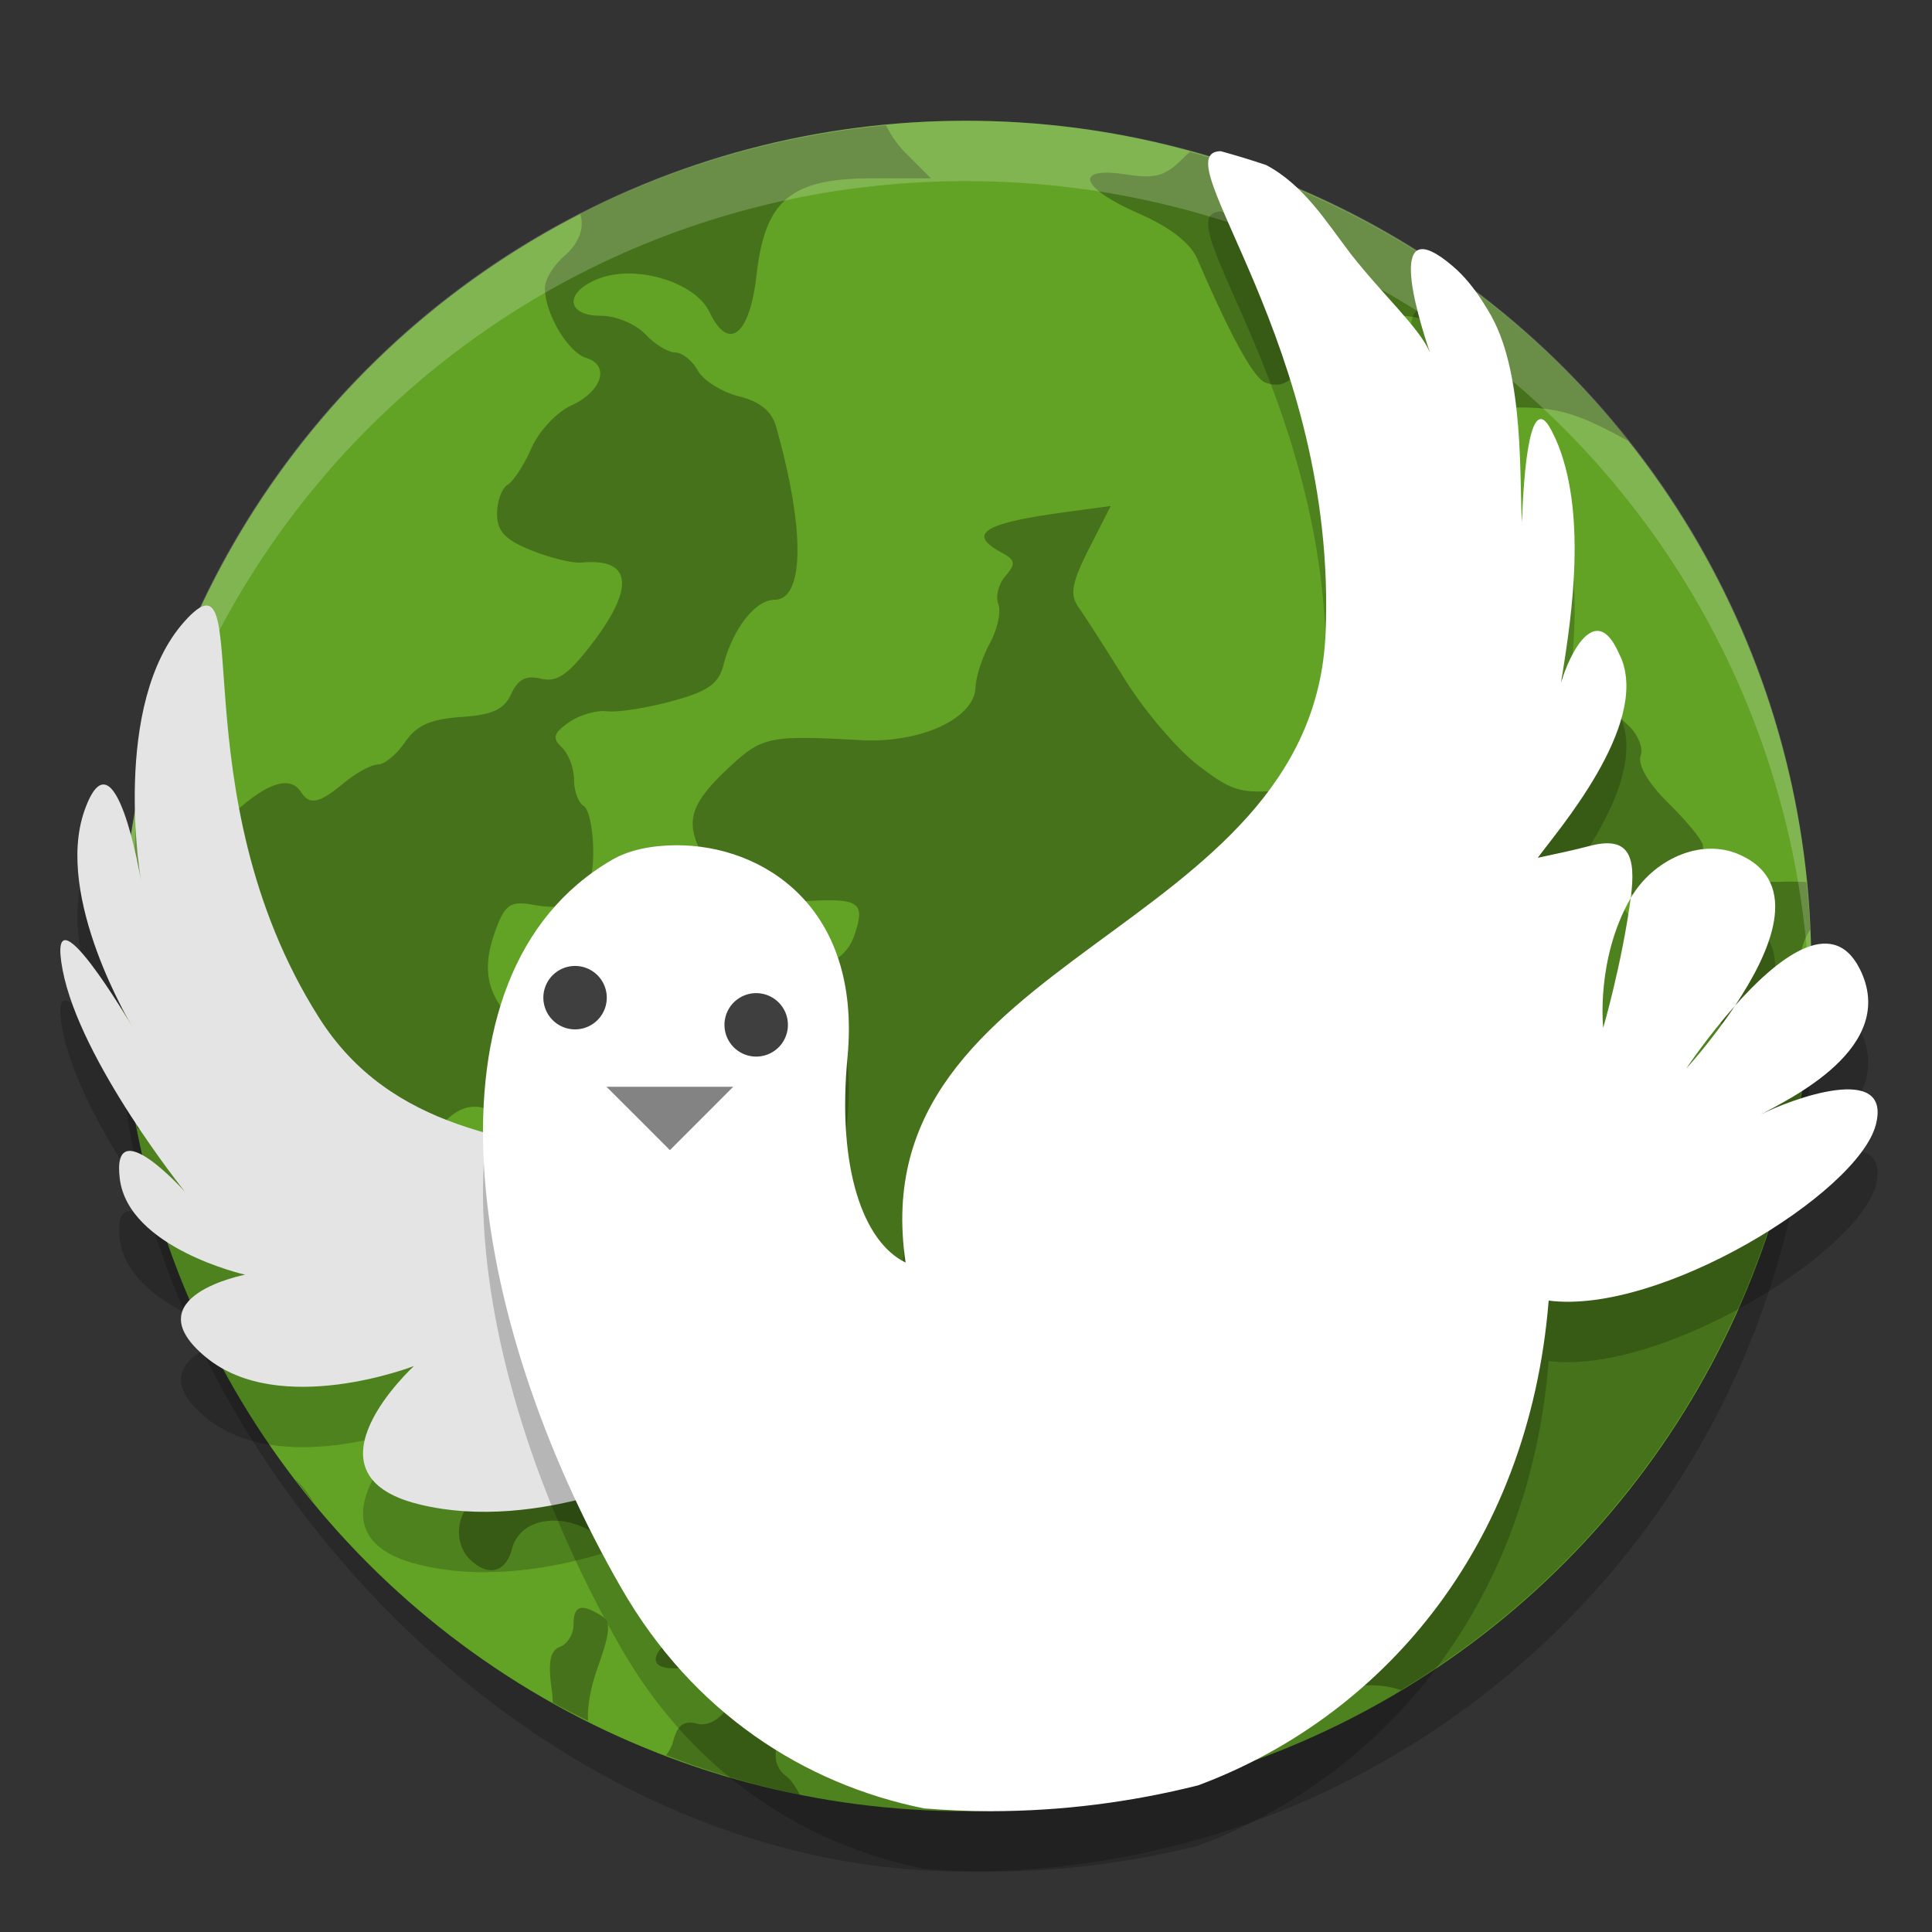 <svg xmlns="http://www.w3.org/2000/svg" width="32" height="32" version="1">
 <rect width="100%" height="100%" fill="#333333" stroke="none"/>
 <rect style="opacity:0.2" width="28" height="28" x="2" y="3" rx="14" ry="14"/>
 <circle style="fill:#62a325" cx="16" cy="16" r="14"/>
 <path style="opacity:0.3" d="m 14.678,2.075 a 14,14 0 0 0 -5.067,1.47 c 0.07,0.224 -0.012,0.477 -0.269,0.7 -0.174,0.151 -0.317,0.386 -0.317,0.524 0,0.42 0.38,1.064 0.682,1.158 0.403,0.125 0.267,0.554 -0.25,0.792 -0.239,0.11 -0.534,0.426 -0.654,0.703 -0.121,0.277 -0.299,0.55 -0.395,0.607 -0.096,0.057 -0.175,0.273 -0.175,0.481 0,0.29 0.133,0.431 0.569,0.606 0.312,0.125 0.686,0.216 0.831,0.202 0.833,-0.078 0.892,0.407 0.163,1.356 -0.387,0.504 -0.573,0.631 -0.837,0.567 -0.246,-0.059 -0.38,0.01 -0.492,0.254 -0.118,0.258 -0.311,0.346 -0.83,0.381 -0.51,0.035 -0.738,0.139 -0.93,0.418 -0.139,0.204 -0.341,0.369 -0.448,0.369 -0.107,0 -0.36,0.137 -0.561,0.304 -0.409,0.34 -0.569,0.374 -0.712,0.152 -0.19,-0.294 -0.599,-0.145 -1.207,0.437 -0.538,0.516 -0.604,0.654 -0.522,1.101 0.144,0.796 0.576,1.502 1.069,1.749 0.43,0.215 0.439,0.238 0.178,0.514 -0.15,0.159 -0.407,0.329 -0.571,0.379 -0.474,0.144 -0.207,0.325 0.638,0.432 0.865,0.11 1.134,0.424 0.73,0.852 -0.225,0.239 -0.213,0.283 0.149,0.51 0.707,0.445 1.269,0.172 0.606,-0.292 -0.427,-0.298 -0.128,-0.42 0.498,-0.204 0.499,0.173 0.597,0.163 0.893,-0.093 0.605,-0.524 1.263,0.251 0.71,0.837 -0.352,0.373 -0.245,0.822 0.211,0.885 0.201,0.027 0.62,0.215 0.931,0.417 0.311,0.202 0.65,0.368 0.752,0.368 0.102,0 0.391,0.205 0.641,0.455 0.508,0.508 0.79,0.572 0.934,0.215 0.172,-0.43 0.103,-0.652 -0.361,-1.158 -0.369,-0.403 -0.969,-1.474 -0.969,-1.731 0,-0.159 0.61,-0.024 0.952,0.209 0.214,0.146 0.559,0.334 0.768,0.42 0.223,0.091 0.454,0.374 0.559,0.684 0.165,0.485 0.23,0.528 0.812,0.528 h 0.633 l 0.096,1.137 c 0.115,1.368 0.225,1.645 0.695,1.758 0.346,0.083 0.715,0.619 0.715,1.038 0,0.111 -0.249,0.384 -0.552,0.606 -0.377,0.275 -0.539,0.509 -0.514,0.738 0.031,0.286 -0.034,0.331 -0.439,0.301 -0.261,-0.019 -0.715,0.072 -1.006,0.204 -0.345,0.155 -0.719,0.205 -1.069,0.142 -0.403,-0.072 -0.54,-0.044 -0.54,0.113 0,0.116 -0.141,0.333 -0.313,0.483 -0.426,0.369 -0.25,0.564 0.403,0.447 0.406,-0.073 0.564,-0.041 0.634,0.134 0.149,0.372 -0.229,0.904 -0.58,0.816 -0.222,-0.056 -0.329,0.02 -0.398,0.283 -0.024,0.093 -0.068,0.172 -0.12,0.239 a 14,14 0 0 0 2.215,0.655 c -0.07,-0.134 -0.149,-0.255 -0.227,-0.31 -0.361,-0.255 -0.119,-0.917 0.377,-1.036 0.506,-0.122 0.426,-0.45 -0.124,-0.513 -0.482,-0.055 -0.995,-0.543 -0.834,-0.793 0.108,-0.168 0.57,-0.143 1.503,0.078 0.421,0.1 0.71,-0.1 1.686,-1.169 0.565,-0.619 1,-0.876 1.477,-0.876 0.182,0 0.83,-0.167 1.442,-0.372 1.155,-0.386 1.607,-0.373 1.564,0.049 -0.089,0.878 0.477,0.849 1.397,-0.071 0.384,-0.383 0.734,-0.66 0.779,-0.617 0.176,0.169 -0.141,0.99 -0.51,1.322 -0.468,0.421 -0.491,0.687 -0.079,0.898 0.226,0.116 0.321,0.351 0.357,0.878 l 0.048,0.719 h 0.585 c 0.205,0 0.375,0.028 0.513,0.081 a 14,14 0 0 0 6.783,-11.554 c -0.214,-0.458 -0.199,-0.734 0,-1.046 a 14,14 0 0 0 -0.063,-0.785 c -0.128,-0.006 -0.258,-0.012 -0.407,-0.005 -0.705,0.029 -1.31,-0.249 -1.31,-0.603 0,-0.075 -0.25,-0.383 -0.556,-0.685 -0.347,-0.342 -0.525,-0.644 -0.473,-0.801 0.047,-0.143 -0.055,-0.373 -0.235,-0.529 -0.176,-0.152 -0.32,-0.397 -0.32,-0.544 0,-0.235 -0.149,-0.264 -1.228,-0.238 l -1.228,0.03 0.021,1.21 c 0.036,2.12 0.352,2.67 1.326,2.315 0.446,-0.163 1.541,-0.039 1.853,0.208 0.113,0.09 0.276,0.414 0.362,0.722 0.087,0.308 0.407,0.84 0.714,1.183 0.621,0.694 0.669,0.965 0.313,1.78 -0.31,0.711 -0.644,0.629 -0.578,-0.142 l 0.049,-0.574 -0.525,0.098 c -0.29,0.055 -0.655,0.27 -0.818,0.481 -0.232,0.302 -0.341,0.346 -0.515,0.208 -0.121,-0.096 -0.22,-0.3 -0.22,-0.451 0,-0.151 -0.15,-0.319 -0.332,-0.375 -0.182,-0.055 -0.432,-0.331 -0.555,-0.613 -0.197,-0.451 -0.192,-0.589 0.037,-1.136 0.232,-0.555 0.234,-0.647 0.021,-0.852 -0.196,-0.188 -0.297,-0.194 -0.555,-0.04 -0.259,0.155 -0.381,0.144 -0.689,-0.063 -0.206,-0.138 -0.564,-0.252 -0.797,-0.252 -0.473,0 -0.615,-0.23 -0.615,-0.99 0,-0.702 -0.419,-0.957 -1.415,-0.865 -0.692,0.064 -0.844,0.018 -1.403,-0.412 -0.345,-0.265 -0.889,-0.904 -1.211,-1.421 -0.322,-0.517 -0.669,-1.056 -0.77,-1.199 -0.146,-0.206 -0.11,-0.404 0.175,-0.967 l 0.36,-0.707 -0.76,0.103 c -1.353,0.183 -1.626,0.358 -1.045,0.67 0.227,0.121 0.236,0.184 0.062,0.386 -0.115,0.132 -0.168,0.341 -0.119,0.465 0.05,0.124 -0.013,0.415 -0.139,0.647 -0.126,0.232 -0.232,0.558 -0.237,0.725 -0.013,0.522 -0.907,0.937 -1.902,0.882 -1.508,-0.083 -1.63,-0.059 -2.166,0.438 -0.669,0.621 -0.756,0.911 -0.444,1.487 0.302,0.56 0.838,0.783 1.766,0.737 0.83,-0.041 0.924,0.032 0.734,0.581 -0.161,0.466 -0.704,0.646 -1.071,0.354 -0.283,-0.225 -1.258,-0.051 -1.557,0.278 -0.125,0.138 -0.312,0.499 -0.413,0.801 -0.175,0.522 -0.226,0.554 -1.01,0.63 -0.782,0.076 -0.858,0.051 -1.42,-0.468 -0.628,-0.579 -0.735,-1.021 -0.432,-1.783 0.134,-0.337 0.234,-0.392 0.592,-0.327 0.71,0.13 0.99,-0.117 0.99,-0.875 0,-0.368 -0.071,-0.711 -0.159,-0.763 -0.087,-0.052 -0.159,-0.246 -0.159,-0.433 0,-0.187 -0.089,-0.427 -0.198,-0.533 C 9.143,12.227 9.166,12.145 9.42,11.966 c 0.174,-0.123 0.46,-0.206 0.634,-0.185 0.175,0.021 0.657,-0.054 1.072,-0.167 0.6,-0.162 0.776,-0.285 0.857,-0.6 0.154,-0.599 0.53,-1.08 0.845,-1.08 0.498,0 0.508,-1.171 0.025,-2.872 -0.072,-0.252 -0.268,-0.412 -0.616,-0.498 C 11.956,6.494 11.65,6.302 11.557,6.137 11.466,5.972 11.297,5.838 11.182,5.838 c -0.114,0 -0.337,-0.137 -0.495,-0.304 -0.159,-0.168 -0.487,-0.304 -0.737,-0.304 -0.591,0 -0.601,-0.407 -0.015,-0.622 0.62,-0.227 1.584,0.071 1.817,0.561 0.316,0.664 0.666,0.387 0.779,-0.617 0.14,-1.241 0.568,-1.598 1.918,-1.598 h 0.971 L 14.996,2.529 C 14.863,2.396 14.753,2.234 14.677,2.075 Z m 5.033,0.44 c -0.027,0.025 -0.054,0.045 -0.081,0.072 -0.325,0.331 -0.477,0.379 -0.979,0.302 -0.876,-0.134 -0.764,0.219 0.206,0.645 0.525,0.23 0.862,0.493 0.976,0.759 0.553,1.282 0.934,1.972 1.125,2.043 0.387,0.142 0.617,-0.143 0.703,-0.872 0.098,-0.836 0.382,-1.014 0.89,-0.556 0.197,0.177 0.473,0.323 0.613,0.323 0.434,0 0.756,0.174 0.756,0.41 0,0.124 0.147,0.423 0.327,0.666 0.265,0.356 0.445,0.442 0.941,0.442 0.608,0 0.981,0.114 1.743,0.535 0.012,0.007 0.024,0.009 0.036,0.015 A 14,14 0 0 0 19.712,2.515 Z M 2.003,15.939 a 14,14 0 0 0 -0.003,0.06 14,14 0 0 0 0.273,2.689 c 0.507,0.207 0.647,0.125 0.7,-0.347 0.027,-0.244 0.155,-0.521 0.284,-0.617 0.2,-0.148 0.164,-0.223 -0.246,-0.503 -0.266,-0.181 -0.527,-0.498 -0.581,-0.703 -0.052,-0.198 -0.228,-0.416 -0.428,-0.579 z m 4.406,4.628 c -0.131,-0.014 -0.288,0.057 -0.463,0.224 -0.37,0.354 -0.314,1.067 0.105,1.348 0.481,0.322 0.667,0.228 0.727,-0.366 0.075,-0.734 -0.082,-1.176 -0.369,-1.206 z m 2.376,2.116 c -0.143,0.005 -0.3,0.107 -0.458,0.323 -0.167,0.229 -0.213,0.523 -0.149,0.971 0.079,0.55 0.044,0.667 -0.243,0.815 -0.37,0.189 -0.449,0.752 -0.146,1.042 0.301,0.288 0.588,0.213 0.692,-0.182 0.147,-0.563 0.971,-0.629 1.534,-0.123 0.24,0.215 0.436,0.325 0.436,0.242 0,-0.083 -0.25,-0.383 -0.555,-0.666 -0.467,-0.434 -0.554,-0.619 -0.554,-1.177 0,-0.789 -0.242,-1.254 -0.556,-1.244 z m -3.902,1.807 a 14,14 0 0 0 0.324,0.409 c -0.095,-0.146 -0.204,-0.289 -0.324,-0.408 z m 4.718,2.149 c -0.071,0.024 -0.101,0.113 -0.101,0.269 0,0.158 -0.101,0.324 -0.224,0.369 -0.164,0.06 -0.202,0.25 -0.138,0.703 0.012,0.085 0.015,0.153 0.019,0.223 a 14,14 0 0 0 0.582,0.299 c -0.01,-0.242 0.035,-0.527 0.161,-0.885 0.215,-0.606 0.223,-0.758 0.048,-0.864 -0.164,-0.1 -0.276,-0.139 -0.347,-0.115 z"/>
 <path style="fill:#ffffff;opacity:0.2" d="M 16 2 C 8.244 2 2 8.244 2 16 C 2 16.169 2.02 16.333 2.025 16.5 C 2.289 8.979 8.413 3 16 3 C 23.587 3 29.711 8.979 29.975 16.5 C 29.98 16.333 30 16.169 30 16 C 30 8.244 23.756 2 16 2 z"/>
 <path style="opacity:0.2;fill-rule:evenodd" d="M 14.787,23.466 C 13.47,18.548 7.66,21.601 5.285,17.857 2.91,14.113 4.279,9.926 3.055,11.294 c -1.224,1.368 -0.721,4.287 -0.721,4.287 0,0 -0.431,-2.592 -0.936,-1.152 -0.504,1.44 0.791,3.572 0.791,3.572 0,0 -1.439,-2.448 -1.152,-0.936 0.288,1.512 2.027,3.675 2.027,3.675 0,0 -1.224,-1.368 -1.08,-0.216 0.144,1.152 2.076,1.589 2.076,1.589 0,0 -1.872,0.36 -0.648,1.368 1.224,1.008 3.444,0.145 3.444,0.145 0,0 -1.944,1.783 0.072,2.287 2.016,0.504 4.259,-0.647 4.259,-0.647 0,0 -0.792,1.872 1.224,1.728 2.016,-0.144 2.862,-1.713 2.376,-3.527 z"/>
 <path style="fill:#e4e4e4;fill-rule:evenodd" d="M 14.787,22.466 C 13.47,17.548 7.66,20.601 5.285,16.857 2.91,13.113 4.279,8.926 3.055,10.294 c -1.224,1.368 -0.721,4.287 -0.721,4.287 0,0 -0.431,-2.592 -0.936,-1.152 -0.504,1.44 0.791,3.572 0.791,3.572 0,0 -1.439,-2.448 -1.152,-0.936 0.288,1.512 2.027,3.675 2.027,3.675 0,0 -1.224,-1.368 -1.08,-0.216 0.144,1.152 2.076,1.589 2.076,1.589 0,0 -1.872,0.36 -0.648,1.368 1.224,1.008 3.444,0.145 3.444,0.145 0,0 -1.944,1.783 0.072,2.287 2.016,0.504 4.259,-0.647 4.259,-0.647 0,0 -0.792,1.872 1.224,1.728 2.016,-0.144 2.862,-1.713 2.376,-3.527 z"/>
 <path style="opacity:0.2;fill-rule:evenodd" d="m 20.22,3.504 c -1.003,0.013 1.937,3.202 1.736,7.984 C 21.744,16.53 14.229,16.76 15,21.912 c -0.7,-0.339 -1.138,-1.556 -0.963,-3.398 0.238,-2.505 -1.415,-3.521 -2.838,-3.514 -0.407,0.002 -0.779,0.078 -1.057,0.239 -3.287,1.903 -2.433,7.577 0.149,12.065 1.185,2.059 3.02,3.246 5.015,3.649 0.361,0.028 0.725,0.046 1.094,0.046 1.19,0 2.343,-0.151 3.445,-0.428 2.969,-1.105 5.47,-3.872 5.806,-8.029 1.851,0.238 5.116,-1.78 5.417,-2.907 0.283,-1.061 -1.428,-0.421 -1.911,-0.171 0.448,-0.25 2.314,-1.109 1.642,-2.425 -0.461,-0.902 -1.386,-0.143 -2.062,0.619 -0.393,0.59 -0.809,1.043 -0.809,1.043 0,0 0.347,-0.522 0.809,-1.043 0.585,-0.878 1.11,-2.037 0.081,-2.5 -0.656,-0.296 -1.45,0.094 -1.808,0.716 -0.147,1.094 -0.456,2.151 -0.456,2.151 3e-6,0 -0.125,-1.142 0.456,-2.151 0.095,-0.708 -0.037,-1.035 -0.69,-0.86 -0.254,0.068 -0.548,0.128 -0.85,0.194 0.296,-0.412 1.853,-2.187 1.379,-3.314 -0.007,-0.017 -0.015,-0.028 -0.022,-0.044 -0.026,-0.057 -0.051,-0.114 -0.077,-0.156 -0.349,-0.632 -0.743,0.102 -0.894,0.613 0.122,-0.788 0.44,-2.54 -0.003,-3.816 -0.046,-0.133 -0.088,-0.226 -0.127,-0.302 -0.391,-0.85 -0.491,0.698 -0.518,1.466 -0.044,-0.689 0.042,-2.416 -0.496,-3.399 -0.002,-0.003 -0.002,-0.007 -0.004,-0.01 C 24.662,6.163 24.612,6.083 24.562,6.004 24.421,5.782 24.261,5.579 24.071,5.416 22.946,4.448 23.455,6.162 23.684,6.839 23.513,6.43 22.91,5.892 22.377,5.211 21.967,4.675 21.596,4.064 20.97,3.733 20.723,3.65 20.473,3.574 20.22,3.504 Z"/>
 <path style="fill:#ffffff;fill-rule:evenodd" d="m 20.22,2.504 c -1.003,0.013 1.937,3.202 1.736,7.984 C 21.744,15.53 14.229,15.76 15,20.912 c -0.7,-0.339 -1.138,-1.556 -0.963,-3.398 0.238,-2.505 -1.415,-3.521 -2.838,-3.514 -0.407,0.002 -0.779,0.078 -1.057,0.239 -3.287,1.903 -2.433,7.577 0.149,12.065 1.185,2.059 3.02,3.246 5.015,3.649 0.361,0.028 0.725,0.046 1.094,0.046 1.19,0 2.343,-0.151 3.445,-0.428 2.969,-1.105 5.47,-3.872 5.806,-8.029 1.851,0.238 5.116,-1.78 5.417,-2.907 0.283,-1.061 -1.428,-0.421 -1.911,-0.171 0.448,-0.25 2.314,-1.109 1.642,-2.425 -0.461,-0.902 -1.386,-0.143 -2.062,0.619 -0.393,0.59 -0.809,1.043 -0.809,1.043 0,0 0.347,-0.522 0.809,-1.043 0.585,-0.878 1.11,-2.037 0.081,-2.5 -0.656,-0.296 -1.45,0.094 -1.808,0.716 -0.147,1.094 -0.456,2.151 -0.456,2.151 3e-6,0 -0.125,-1.142 0.456,-2.151 0.095,-0.708 -0.037,-1.035 -0.69,-0.86 -0.254,0.068 -0.548,0.128 -0.85,0.194 0.296,-0.412 1.853,-2.187 1.379,-3.314 -0.007,-0.017 -0.015,-0.028 -0.022,-0.044 -0.026,-0.057 -0.051,-0.114 -0.077,-0.156 -0.349,-0.632 -0.743,0.102 -0.894,0.613 0.122,-0.788 0.44,-2.54 -0.003,-3.816 -0.046,-0.133 -0.088,-0.226 -0.127,-0.302 -0.391,-0.85 -0.491,0.698 -0.518,1.466 -0.044,-0.689 0.042,-2.416 -0.496,-3.399 -0.002,-0.003 -0.002,-0.007 -0.004,-0.01 C 24.662,5.163 24.612,5.083 24.562,5.004 24.421,4.782 24.261,4.579 24.071,4.416 22.946,3.448 23.455,5.162 23.684,5.839 23.513,5.43 22.91,4.892 22.377,4.211 21.967,3.675 21.596,3.064 20.97,2.733 20.723,2.65 20.473,2.574 20.22,2.504 Z"/>
 <path style="fill:#3f3f3f" d="M 10.01,16.726 A 0.525,0.525 0 1 1 9.04,16.323 0.525,0.525 0 1 1 10.01,16.726 Z"/>
 <path style="fill:#3f3f3f" d="M 12.004,17.043 A 0.525,0.525 0 1 0 13.046,16.907 0.525,0.525 0 1 0 12.004,17.043 Z"/>
 <path style="fill:#838383" transform="matrix(0.909,0,0,0.525,-3.59,3.3)" d="m 15,28 1.155,0 1.155,0 -0.577,1 -0.577,1 -0.577,-1 z"/>
</svg>
